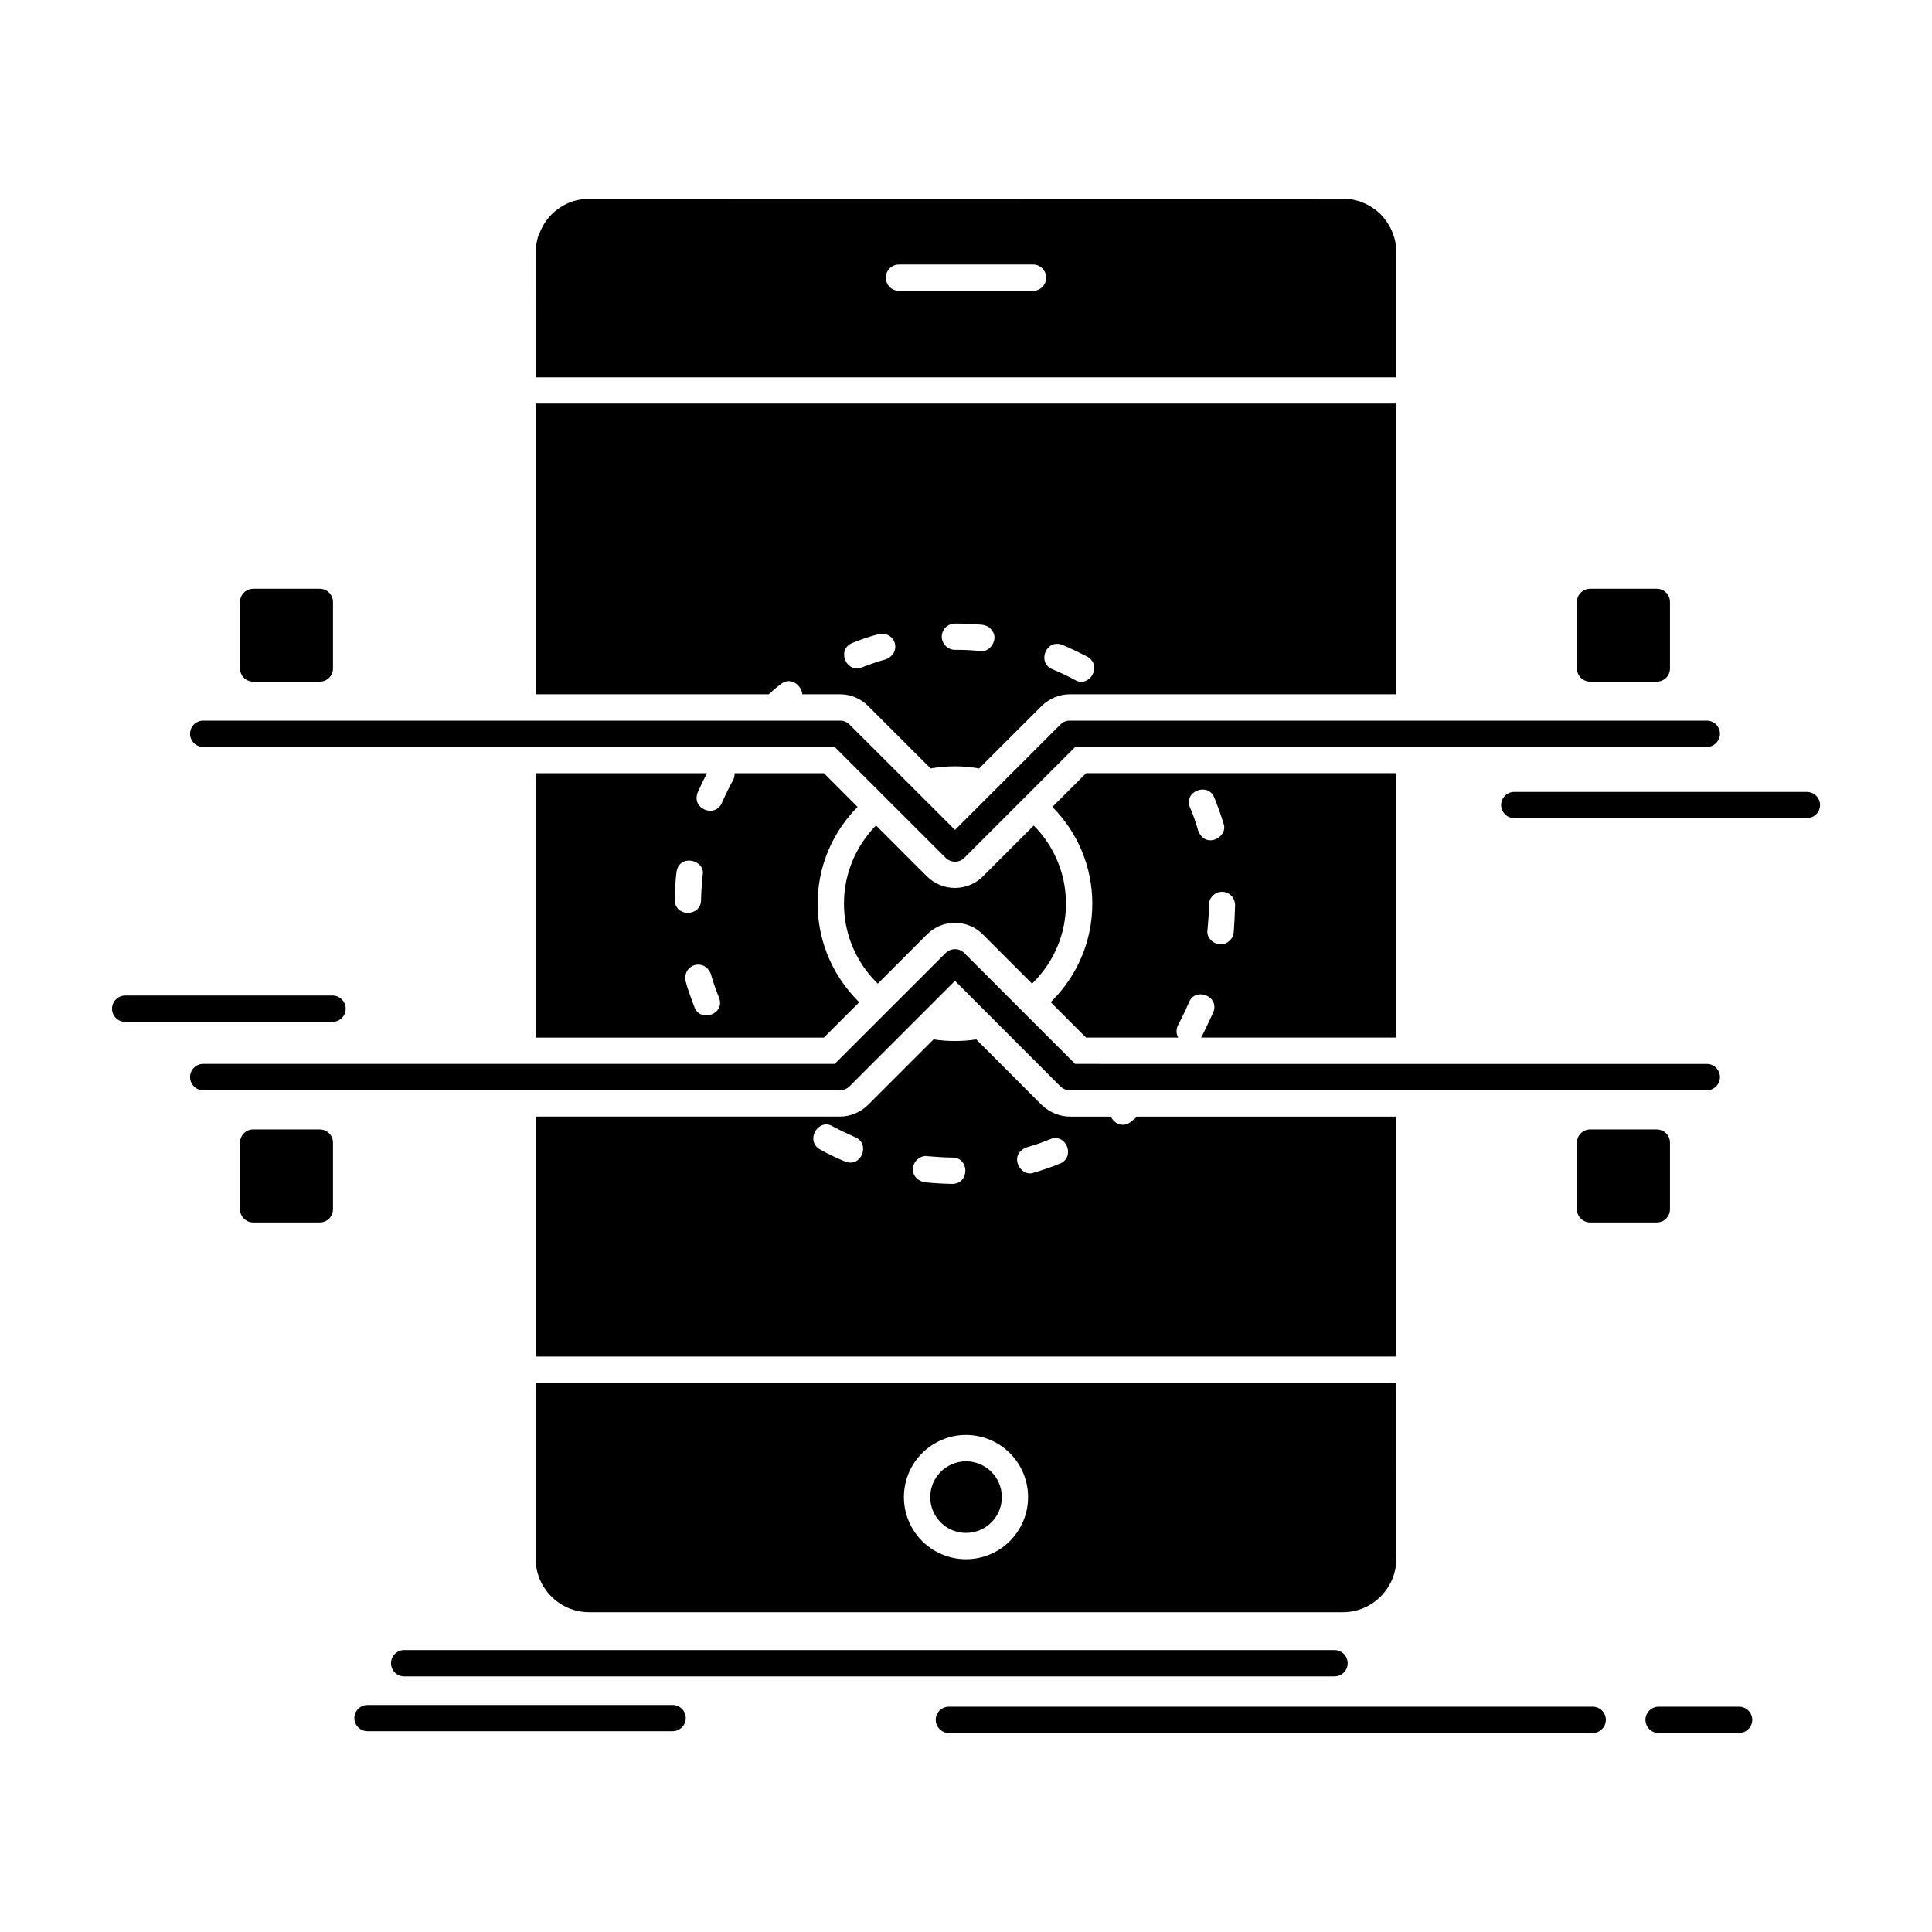 <?xml version="1.0" encoding="UTF-8"?>
<!-- Uploaded to: ICON Repo, www.iconrepo.com, Generator: ICON Repo Mixer Tools -->
<svg fill="#000000" width="800px" height="800px" version="1.1" viewBox="144 144 512 512" xmlns="http://www.w3.org/2000/svg">
 <path d="m285.96 244h228.08v-33.508l-0.027-0.199v-0.344l-0.027-0.199v-0.172l-0.027-0.172-0.031-0.199v-0.172l-0.109-0.688-0.031-0.199-0.027-0.168-0.055-0.172-0.031-0.168-0.055-0.172-0.027-0.168-0.059-0.172-0.027-0.172-0.055-0.172-0.059-0.145-0.055-0.168-0.059-0.172-0.055-0.172-0.059-0.141-0.059-0.145-0.055-0.168-0.059-0.145-0.082-0.172-0.059-0.172-0.082-0.141-0.059-0.172-0.082-0.141-0.059-0.172-0.086-0.145-0.082-0.141-0.086-0.172-0.082-0.145-0.086-0.145-0.086-0.141-0.082-0.172-0.172-0.289-0.113-0.141-0.082-0.145-0.086-0.141-0.113-0.145-0.082-0.145-0.113-0.113-0.113-0.141-0.086-0.141-0.113-0.145-0.109-0.113-0.113-0.145-0.086-0.113-0.113-0.145-0.113-0.113-0.109-0.145-0.113-0.113-0.141-0.113-0.113-0.145-0.227-0.227-0.145-0.113-0.113-0.113-0.145-0.113-0.113-0.113-0.145-0.113-0.113-0.113-0.145-0.113-0.141-0.086-0.113-0.113-0.141-0.113-0.141-0.086-0.145-0.113-0.141-0.086-0.285-0.199-0.141-0.086-0.285-0.199-0.43-0.254h-0.027l-0.145-0.086-0.141-0.086-0.141-0.059h-0.027l-0.141-0.086-0.316-0.145-0.141-0.086-0.168-0.059-0.484-0.199-0.312-0.145-0.309-0.113-0.172-0.059-0.34-0.086-0.172-0.059-0.168-0.059-0.168-0.027-0.172-0.055-0.34-0.086-0.168-0.027-0.172-0.027-0.336-0.055-0.172-0.027-0.195-0.027-0.168-0.027-0.344-0.055h-0.168l-0.199-0.027h-0.168l-0.168-0.027h-0.734l-199.8 0.035h-0.703l-0.172 0.027h-0.195l-0.141 0.027h-0.227l-0.141 0.027h-0.027l-0.141 0.027h-0.172l-0.027 0.027h-0.141l-0.027 0.027h-0.141l-0.059 0.027h-0.109l-0.059 0.027h-0.113l-0.055 0.027-0.113 0.027h-0.055l-0.113 0.027h-0.059l-0.113 0.027-0.055 0.027h-0.113l-0.055 0.027-0.172 0.055h-0.082l-0.172 0.055-0.082 0.027-0.086 0.027-0.082 0.027h-0.086l-0.086 0.027-0.055 0.027-0.113 0.027-0.055 0.027-0.172 0.055-0.254 0.086-0.055 0.027-0.113 0.027-0.027 0.027-0.113 0.059-0.168 0.055-0.059 0.027-0.113 0.027-0.141 0.086h-0.027l-0.141 0.059-0.141 0.086h-0.027c-1.504 0.711-2.84 1.672-4 2.809l-0.109 0.145-0.227 0.227-0.141 0.145-0.086 0.113-0.141 0.145-0.086 0.113-0.109 0.145-0.113 0.113-0.113 0.145-0.086 0.141-0.113 0.141-0.109 0.113-0.086 0.145-0.113 0.145-0.086 0.141-0.082 0.145-0.113 0.141-0.086 0.145-0.082 0.145-0.086 0.172-0.086 0.141-0.082 0.145-0.086 0.145-0.086 0.172-0.082 0.141-0.059 0.145-0.082 0.172-0.086 0.141-0.055 0.172-0.086 0.141-0.055 0.172-0.059 0.172-0.086 0.145-0.055 0.168-0.117 0.145-0.059 0.168-0.055 0.172-0.059 0.172-0.055 0.168-0.059 0.145-0.055 0.172-0.027 0.172-0.059 0.172-0.027 0.168-0.055 0.172-0.027 0.168-0.031 0.172-0.055 0.168-0.027 0.199-0.031 0.172-0.082 0.516v0.172l-0.027 0.199-0.031 0.172v0.172l-0.027 0.199v0.543l-0.027 0.172v0.172zm228.08 266.46h-228.08v46.664c0 3.801 1.531 7.262 4 9.816l0.168 0.168c2.555 2.555 6.102 4.141 9.988 4.141h199.77c3.887 0 7.43-1.59 9.984-4.141 2.551-2.555 4.168-6.098 4.168-9.984zm-107.32 23.574c-1.73-1.703-4.113-2.781-6.719-2.781-2.609 0-4.992 1.078-6.695 2.781-1.73 1.73-2.781 4.082-2.781 6.723 0 2.609 1.051 4.992 2.781 6.695 1.703 1.73 4.086 2.781 6.695 2.781 2.606 0 4.988-1.051 6.719-2.781 1.703-1.703 2.781-4.086 2.781-6.695 0-2.641-1.078-4.992-2.781-6.723zm-6.719-9.762c4.539 0 8.68 1.871 11.629 4.82 2.977 2.981 4.82 7.09 4.82 11.66 0 4.539-1.844 8.652-4.82 11.633-2.953 2.977-7.094 4.82-11.629 4.82-4.543 0-8.656-1.844-11.633-4.82-2.981-2.981-4.824-7.09-4.824-11.633 0-4.566 1.844-8.68 4.824-11.66 2.977-2.945 7.09-4.82 11.633-4.82zm-17.762-303.2c-1.926 0-3.488-1.559-3.488-3.488s1.562-3.488 3.488-3.488h35.52c1.93 0 3.488 1.559 3.488 3.488s-1.559 3.488-3.488 3.488zm-6.07 141.7c-0.793 0.766-1.531 1.617-2.211 2.496-3.945 5.019-6.297 11.348-6.297 18.215 0 7.262 2.609 13.898 6.949 19.035 0.508 0.621 1.078 1.219 1.645 1.785l0.367 0.371 13.047-13.051c2.043-2.043 4.711-3.062 7.406-3.062 2.664 0 5.359 1.02 7.375 3.062l13.051 13.051 0.367-0.371c5.332-5.336 8.625-12.68 8.625-20.82 0-8.086-3.262-15.402-8.539-20.711l-13.504 13.504c-2.012 2.016-4.707 3.035-7.375 3.035s-5.363-1.023-7.406-3.035zm20.879-8.711h0.031v0.027zm31.828-29.871c3.715 2.211 7.457-3.66 3.289-6.156-2.184-1.137-4.312-2.156-6.582-3.121-4.398-1.758-6.836 4.766-2.691 6.441 2.066 0.852 4 1.785 5.984 2.836zm32.68 40.027c1.984 4.934 8.117 1.559 6.668-2.043-0.711-2.324-1.504-4.594-2.441-6.863-1.617-4.031-8.172-1.676-6.438 2.664 0.852 1.789 1.645 4.34 2.211 6.242zm2.441 26.211c-0.598 3.062 4.227 5.871 6.637 1.844 0.168-0.453 0.195-0.594 0.312-1.133 0.172-2.496 0.312-4.797 0.367-7.289 0-1.336-0.848-2.695-1.957-3.148-2.324-1.164-4.988 0.621-4.988 3.148 0.082 2.125-0.23 4.453-0.371 6.578zm-47.973 57.645c-4.965 1.984-1.562 8.113 2.012 6.668 2.269-0.652 4.68-1.477 6.867-2.383 4.141-1.672 1.73-8.199-2.609-6.469-1.984 0.852-4.195 1.59-6.269 2.184zm-26.238 2.324c-1.477-0.312-3.09 0.91-3.543 2.043-0.996 2.469 0.508 4.426 2.836 4.879 2.469 0.227 4.793 0.398 7.289 0.426 4.625 0 4.598-6.981 0.027-6.981-2.242-0.023-4.371-0.168-6.609-0.367zm-25.109-7.91c-3.797-2.269-7.344 3.715-3.461 6.07 2.043 1.16 4.508 2.356 6.695 3.231 4.426 1.789 6.805-4.766 2.727-6.41-2.07-0.938-3.973-1.816-5.961-2.891zm57.758-32.91 0.371-0.367c6.582-6.582 10.668-15.688 10.668-25.73 0-9.984-4.031-19.035-10.582-25.645l8.934-8.938h82.211v70.07h-51.715l0.027-0.059c1.164-2.242 2.102-4.34 3.176-6.609 1.762-4.367-4.793-6.809-6.438-2.664-0.879 2.043-1.816 3.996-2.867 5.957l-0.113 0.254c-0.484 1.191-0.371 2.269 0.141 3.121h-24.426zm-31.031 9.871c1.844 0.285 3.742 0.426 5.672 0.426 1.926 0 3.801-0.141 5.644-0.426l17.363 17.391c0.938 0.906 2.129 1.703 3.434 2.242 1.273 0.512 2.606 0.824 3.973 0.824h10.891c0.852 1.816 3.121 3.035 5.277 1.418 0.566-0.453 1.164-0.938 1.73-1.418h68.648v63.602l-228.08-0.004v-63.602h80.676c1.391 0 2.754-0.312 3.973-0.824 1.305-0.539 2.441-1.305 3.379-2.211zm-59.008-17.305c-1.758-4.398-7.602-2.582-6.691 1.93 0.508 1.93 1.219 3.887 1.926 5.758l0.457 1.191c1.559 3.914 7.828 1.816 6.578-2.297l-0.109-0.34c-0.797-1.926-1.621-4.227-2.16-6.242zm-2.18-26.266c0.793-3.945-6.098-5.758-6.926-0.852-0.312 2.438-0.426 4.938-0.48 7.402 0 4.707 6.977 4.566 6.977 0.086 0.059-2.238 0.172-4.394 0.43-6.637zm8.023-25.078c0.34-0.539 0.457-1.219 0.43-1.898h23.66l8.934 8.938c-1.871 1.902-3.547 3.969-4.961 6.242-3.574 5.617-5.617 12.281-5.617 19.406 0 7.488 2.269 14.438 6.156 20.254 1.305 1.957 2.836 3.801 4.508 5.504l0.367 0.34-9.391 9.391h-76.367v-70.074h45.387c-0.875 1.672-1.672 3.348-2.438 5.106-0.879 2.156 0.227 3.832 1.785 4.512 0.598 0.285 1.277 0.367 1.957 0.312 1.109-0.141 2.129-0.766 2.637-2.07 0.941-2.047 1.875-3.977 2.953-5.961zm18.383-22.809c-0.195-2.41-3.062-4.652-5.527-2.809-1.082 0.797-2.273 1.785-3.379 2.809h-61.758v-77.047h228.08v77.047h-86.547c-1.363 0-2.695 0.285-3.973 0.793-1.305 0.566-2.496 1.332-3.434 2.269l-16.598 16.594c-2.07-0.367-4.227-0.566-6.41-0.566-2.184 0-4.34 0.199-6.441 0.566l-16.652-16.625c-0.938-0.938-2.074-1.703-3.379-2.242-1.219-0.508-2.578-0.793-3.973-0.793zm22.102-9.246c4.453-1.785 2.578-7.602-1.902-6.695-2.269 0.594-4.738 1.445-6.922 2.328-4.312 1.703-1.676 8.172 2.551 6.469 2.016-0.77 4.199-1.562 6.273-2.102zm-167.62-18.723h17.645c1.93 0 3.492 1.562 3.492 3.488v17.645c0 1.93-1.562 3.488-3.492 3.488h-17.645c-1.93 0-3.492-1.559-3.492-3.488v-17.645c0-1.93 1.559-3.488 3.492-3.488zm0 143.29h17.645c1.93 0 3.492 1.562 3.492 3.492v17.672c0 1.93-1.562 3.488-3.492 3.488h-17.645c-1.93 0-3.492-1.559-3.492-3.488v-17.672c0-1.934 1.559-3.492 3.492-3.492zm21.02-35.488c1.926 0 3.488 1.586 3.488 3.488 0 1.93-1.562 3.488-3.488 3.488l-54.949 0.004c-1.93 0-3.488-1.562-3.488-3.488 0-1.902 1.559-3.488 3.488-3.488zm-34.27-65.871c-1.926 0-3.488-1.59-3.488-3.488 0-1.93 1.562-3.488 3.488-3.488h168.79c0.965 0 1.844 0.367 2.469 1.02l27.973 27.941 27.941-27.941c0.652-0.652 1.504-1.02 2.469-1.02h168.82c1.926 0 3.488 1.559 3.488 3.488 0 1.898-1.562 3.488-3.488 3.488h-167.38l-29.387 29.391c-1.359 1.363-3.574 1.363-4.934 0l-29.418-29.391zm398.46 84c1.926 0 3.488 1.559 3.488 3.488 0 1.93-1.562 3.492-3.488 3.492l-168.82-0.004c-0.965 0-1.816-0.398-2.469-1.02l-27.941-27.973-27.973 27.973c-0.625 0.621-1.504 1.02-2.469 1.02h-168.79c-1.926 0-3.488-1.562-3.488-3.492 0-1.93 1.562-3.488 3.488-3.488h167.34l29.418-29.391c1.359-1.363 3.574-1.363 4.934 0l29.387 29.391zm-30.922 17.359h17.672c1.93 0 3.492 1.562 3.492 3.492v17.672c0 1.93-1.562 3.488-3.492 3.488h-17.672c-1.902 0-3.492-1.559-3.492-3.488v-17.672c0-1.934 1.59-3.492 3.492-3.492zm0-143.29h17.672c1.93 0 3.492 1.562 3.492 3.488v17.645c0 1.93-1.562 3.488-3.492 3.488h-17.672c-1.902 0-3.492-1.559-3.492-3.488v-17.645c0-1.93 1.59-3.488 3.492-3.488zm-20.086 60.793c-1.93 0-3.492-1.562-3.492-3.488 0-1.902 1.562-3.461 3.492-3.461h77.527c1.93 0 3.492 1.559 3.492 3.461 0 1.93-1.562 3.488-3.492 3.488zm-294.2 227.45c-1.926 0-3.488-1.559-3.488-3.488 0-1.93 1.562-3.488 3.488-3.488h246.55c1.93 0 3.492 1.559 3.492 3.488 0 1.93-1.562 3.488-3.492 3.488zm144.36 15.004c-1.926 0-3.488-1.59-3.488-3.488 0-1.93 1.562-3.488 3.488-3.488h170.61c1.926 0 3.488 1.559 3.488 3.488 0 1.898-1.562 3.488-3.488 3.488zm188.08 0c-1.93 0-3.488-1.59-3.488-3.488 0-1.93 1.559-3.488 3.488-3.488h21.332c1.902 0 3.492 1.559 3.492 3.488 0 1.898-1.59 3.488-3.492 3.488zm-342.15-0.48c-1.93 0-3.492-1.562-3.492-3.461 0-1.93 1.562-3.488 3.492-3.488h80.848c1.902 0 3.492 1.559 3.492 3.488 0 1.898-1.59 3.461-3.492 3.461zm155.69-293.55c-1.336 0-2.695 0.852-3.148 1.957-1.164 2.324 0.621 5.019 3.148 5.019 2.184-0.027 4.426 0.086 6.609 0.312 2.664 0.539 4.934-3.121 3.316-5.246-0.625-1.078-1.418-1.449-2.637-1.703-2.441-0.227-4.852-0.312-7.289-0.34z" fill-rule="evenodd"/>
</svg>